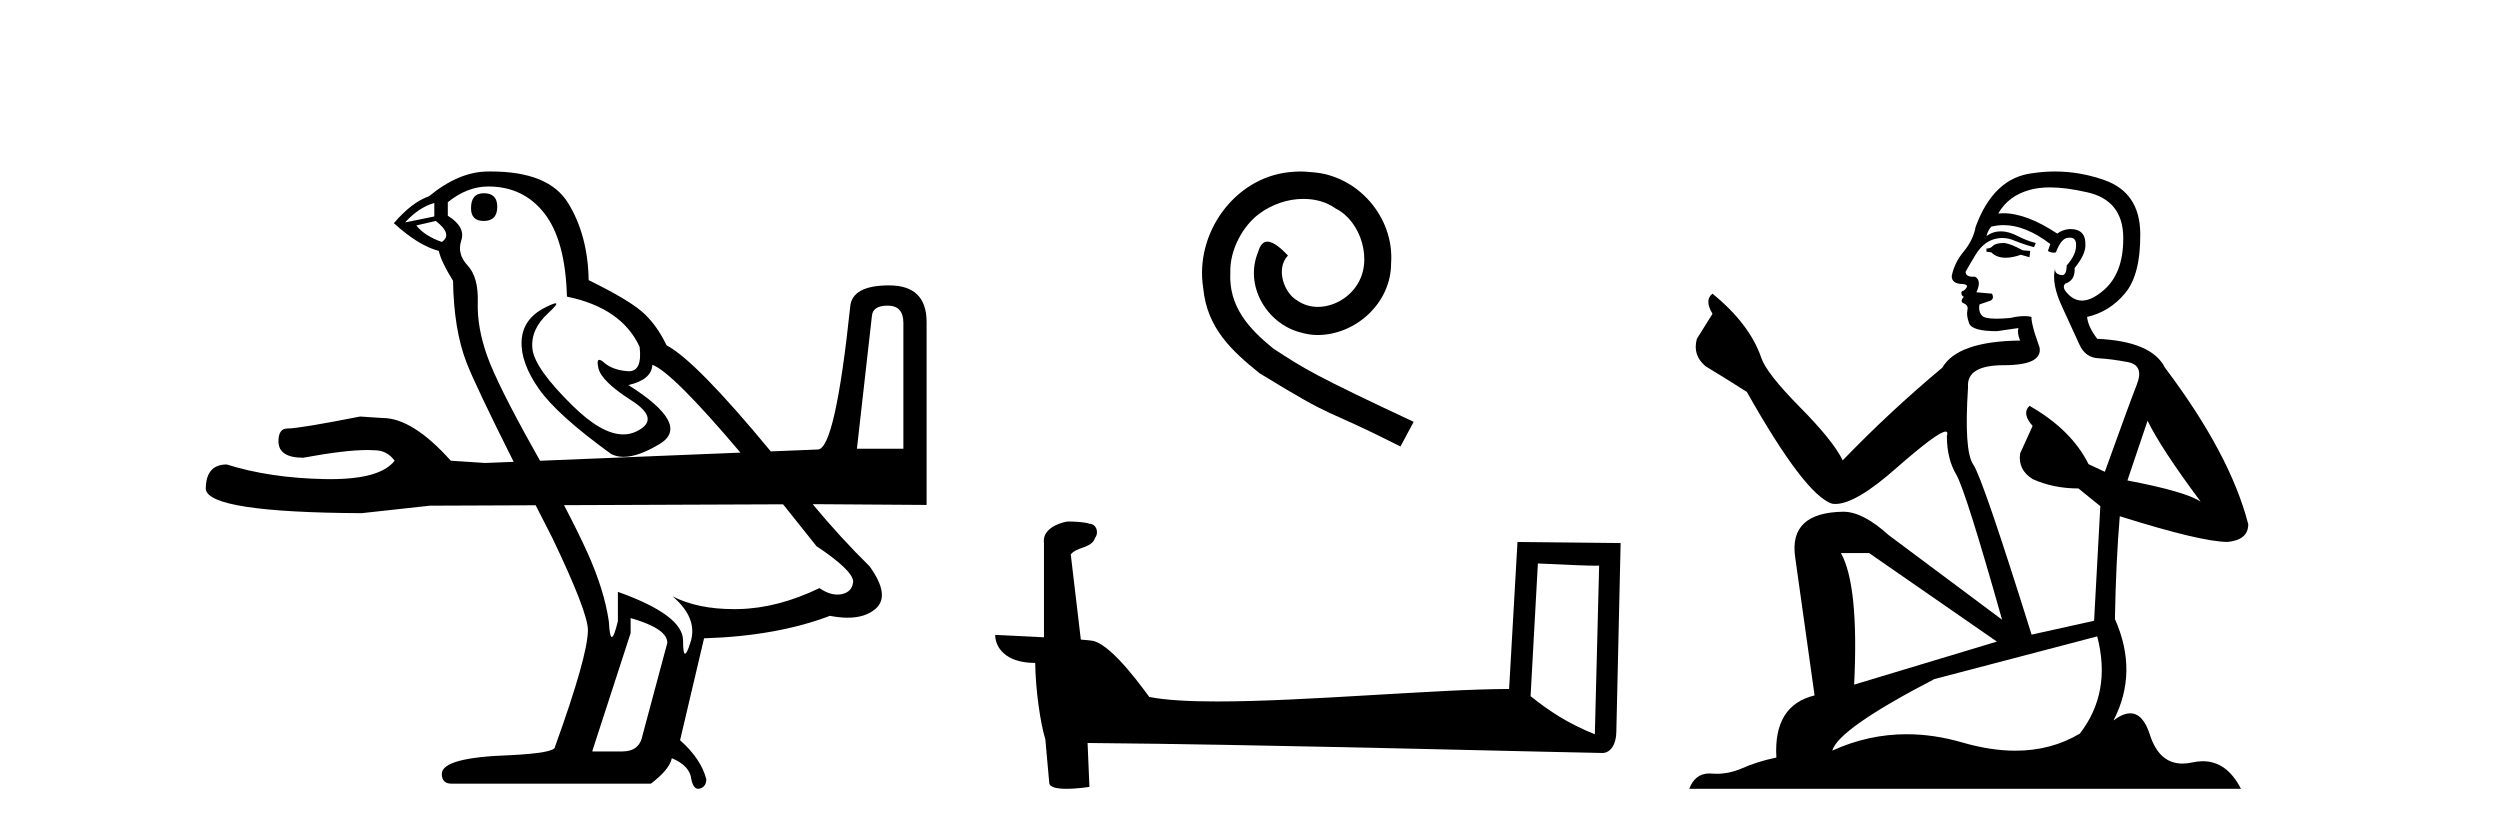 <?xml version='1.0' encoding='UTF-8' standalone='yes'?><svg xmlns='http://www.w3.org/2000/svg' xmlns:xlink='http://www.w3.org/1999/xlink' width='123.0' height='41.0' ><path d='M 23.801 9.507 Q 23.174 9.507 23.174 10.244 Q 23.174 10.871 23.801 10.871 Q 24.465 10.871 24.465 10.17 Q 24.465 9.507 23.801 9.507 ZM 21.368 9.986 L 21.368 10.65 L 19.93 10.944 Q 20.594 10.207 21.368 9.986 ZM 21.442 10.871 Q 22.29 11.534 21.737 11.903 Q 20.889 11.608 20.483 11.092 L 21.442 10.871 ZM 43.672 15.037 Q 44.446 15.037 44.446 15.884 L 44.446 22.078 L 42.16 22.078 L 42.897 15.553 Q 42.934 15.037 43.672 15.037 ZM 24.022 9.175 Q 25.755 9.175 26.787 10.502 Q 27.819 11.829 27.893 14.594 Q 30.584 15.147 31.469 17.064 Q 31.61 18.265 30.94 18.265 Q 30.91 18.265 30.879 18.262 Q 30.142 18.207 29.718 17.838 Q 29.564 17.704 29.485 17.704 Q 29.348 17.704 29.442 18.115 Q 29.589 18.76 31.064 19.7 Q 32.538 20.64 31.303 21.23 Q 31.004 21.373 30.667 21.373 Q 29.612 21.373 28.188 19.976 Q 26.308 18.133 26.197 17.175 Q 26.087 16.216 26.972 15.405 Q 27.498 14.923 27.333 14.923 Q 27.221 14.923 26.787 15.147 Q 25.718 15.7 25.663 16.769 Q 25.608 17.838 26.511 19.129 Q 27.414 20.419 30.068 22.336 Q 30.34 22.477 30.683 22.477 Q 31.412 22.477 32.464 21.838 Q 34.013 20.898 30.916 18.944 Q 32.059 18.686 32.096 17.949 Q 33.07 18.299 36.43 22.269 L 36.43 22.269 L 26.57 22.669 L 26.57 22.669 Q 26.424 22.406 26.271 22.133 Q 24.465 18.907 23.967 17.506 Q 23.469 16.106 23.506 14.871 Q 23.543 13.636 23.009 13.064 Q 22.474 12.493 22.695 11.829 Q 22.916 11.166 22.032 10.613 L 22.032 9.949 Q 22.99 9.175 24.022 9.175 ZM 26.57 22.669 L 26.57 22.669 Q 26.57 22.669 26.57 22.669 L 26.57 22.669 L 26.57 22.669 ZM 38.527 24.812 Q 39.304 25.774 40.169 26.87 Q 41.939 28.05 41.976 28.603 Q 41.939 29.119 41.423 29.23 Q 41.312 29.253 41.198 29.253 Q 40.78 29.253 40.317 28.935 Q 38.252 29.93 36.317 29.967 Q 36.215 29.969 36.115 29.969 Q 34.314 29.969 33.091 29.34 L 33.091 29.34 Q 34.345 30.409 33.976 31.589 Q 33.797 32.161 33.705 32.161 Q 33.607 32.161 33.607 31.515 Q 33.607 30.262 30.4 29.119 L 30.4 30.557 Q 30.213 31.34 30.102 31.34 Q 29.994 31.34 29.958 30.594 Q 29.736 29.045 28.907 27.202 Q 28.466 26.223 27.75 24.854 L 27.75 24.854 L 38.527 24.812 ZM 31.027 30.409 Q 32.833 30.925 32.833 31.626 L 31.617 36.16 Q 31.469 36.971 30.621 36.971 L 29.147 36.971 L 29.147 36.934 L 31.027 31.147 L 31.027 30.409 ZM 24.155 8.437 Q 24.089 8.437 24.022 8.438 Q 22.585 8.438 21.11 9.654 Q 20.262 9.949 19.377 10.981 Q 20.594 12.087 21.589 12.345 Q 21.7 12.861 22.29 13.82 Q 22.327 16.216 22.953 17.838 Q 23.392 18.973 25.272 22.722 L 25.272 22.722 L 23.875 22.778 L 22.179 22.668 Q 20.299 20.566 18.824 20.566 Q 18.271 20.529 17.718 20.493 Q 14.732 21.082 14.142 21.082 Q 13.7 21.082 13.7 21.709 Q 13.7 22.52 14.917 22.52 Q 16.971 22.141 18.077 22.141 Q 18.261 22.141 18.419 22.152 Q 19.046 22.152 19.414 22.668 Q 18.717 23.574 16.257 23.574 Q 16.115 23.574 15.967 23.571 Q 13.258 23.516 11.156 22.852 Q 10.124 22.852 10.124 24.069 Q 10.272 25.211 17.792 25.248 L 21.147 24.88 L 26.354 24.859 L 26.354 24.859 Q 26.734 25.606 27.156 26.428 Q 28.925 30.114 28.925 30.999 Q 28.925 32.253 27.303 36.75 Q 27.303 37.045 25.091 37.156 Q 21.737 37.266 21.737 38.077 Q 21.737 38.557 22.216 38.557 L 32.022 38.557 Q 32.944 37.856 33.054 37.303 Q 33.939 37.672 34.013 38.335 Q 34.108 38.809 34.351 38.809 Q 34.392 38.809 34.437 38.796 Q 34.75 38.704 34.75 38.335 Q 34.492 37.34 33.46 36.418 L 34.64 31.405 Q 38.215 31.294 40.833 30.299 Q 41.307 30.391 41.705 30.391 Q 42.576 30.391 43.082 29.949 Q 43.819 29.303 42.787 27.866 Q 41.34 26.443 39.985 24.807 L 39.985 24.807 L 40.206 24.806 L 45.589 24.843 L 45.589 15.848 Q 45.589 14.041 43.745 14.041 Q 41.902 14.041 41.828 15.11 Q 41.091 22.078 40.243 22.115 L 37.923 22.209 L 37.923 22.209 Q 34.233 17.743 32.796 16.99 Q 32.28 15.921 31.561 15.313 Q 30.842 14.705 28.962 13.783 Q 28.925 11.571 27.949 9.986 Q 26.994 8.437 24.155 8.437 Z' style='fill:#000000;stroke:none' /><path d='M 63.983 8.437 C 63.795 8.437 63.607 8.454 63.419 8.471 C 60.703 8.761 58.772 11.512 59.199 14.177 C 59.387 16.158 60.617 17.269 61.967 18.362 C 65.981 20.822 64.854 19.917 68.903 21.967 L 69.552 20.754 C 64.734 18.499 64.154 18.14 62.65 17.149 C 61.42 16.158 60.447 15.065 60.532 13.408 C 60.498 12.263 61.181 11.085 61.95 10.521 C 62.565 10.06 63.351 9.786 64.119 9.786 C 64.7 9.786 65.247 9.923 65.725 10.265 C 66.938 10.863 67.604 12.844 66.716 14.091 C 66.306 14.689 65.571 15.099 64.837 15.099 C 64.478 15.099 64.119 14.997 63.812 14.775 C 63.197 14.433 62.736 13.237 63.368 12.571 C 63.077 12.263 62.667 11.888 62.36 11.888 C 62.155 11.888 62.001 12.041 61.899 12.4 C 61.215 14.04 62.309 15.902 63.949 16.346 C 64.239 16.432 64.529 16.483 64.82 16.483 C 66.699 16.483 68.441 14.911 68.441 12.964 C 68.612 10.692 66.801 8.608 64.529 8.471 C 64.359 8.454 64.171 8.437 63.983 8.437 Z' style='fill:#000000;stroke:none' /><path d='M 75.664 27.723 C 77.253 27.8 78.131 27.832 78.507 27.832 C 78.585 27.832 78.641 27.831 78.678 27.828 L 78.678 27.828 L 78.466 36.128 C 77.102 35.572 76.261 35.009 75.304 34.253 L 75.664 27.723 ZM 52.59 25.659 C 52.544 25.659 52.511 25.66 52.496 25.661 C 51.971 25.758 51.272 26.078 51.363 26.723 C 51.363 28.267 51.363 29.811 51.363 31.355 C 50.334 31.301 49.277 31.253 48.963 31.238 L 48.963 31.238 C 48.963 31.82 49.434 32.616 50.932 32.616 C 50.949 33.929 51.178 35.537 51.425 36.358 C 51.426 36.357 51.428 36.356 51.429 36.355 L 51.622 38.506 C 51.622 38.744 52.03 38.809 52.475 38.809 C 53.01 38.809 53.6 38.715 53.6 38.715 L 53.509 36.555 L 53.509 36.555 C 61.943 36.621 78.037 37.047 78.836 37.047 C 79.248 37.047 79.524 36.605 79.524 35.989 L 79.735 26.718 L 74.66 26.665 L 74.248 33.897 C 70.57 33.908 64.215 34.512 59.896 34.512 C 58.523 34.512 57.356 34.451 56.545 34.29 C 56.381 34.093 54.796 31.783 53.788 31.533 C 53.709 31.513 53.472 31.491 53.177 31.468 C 53.012 30.07 52.847 28.673 52.681 27.276 C 52.998 26.887 53.699 26.993 53.885 26.454 C 54.075 26.201 53.946 25.779 53.601 25.769 C 53.381 25.682 52.822 25.659 52.59 25.659 Z' style='fill:#000000;stroke:none' /><path d='M 98.621 11.955 Q 98.194 11.955 98.058 12.091 Q 97.938 12.228 97.733 12.228 L 97.733 12.382 L 97.972 12.416 Q 98.237 12.681 98.677 12.681 Q 99.003 12.681 99.424 12.535 L 99.851 12.655 L 99.886 12.348 L 99.51 12.313 Q 98.963 12.006 98.621 11.955 ZM 100.859 9.22 Q 101.647 9.22 102.687 9.46 Q 104.447 9.853 104.464 11.681 Q 104.481 13.492 103.439 14.329 Q 102.888 14.788 102.435 14.788 Q 102.047 14.788 101.731 14.449 Q 101.423 14.141 101.611 13.953 Q 102.106 13.8 102.072 13.185 Q 102.602 12.535 102.602 12.074 Q 102.635 11.27 101.863 11.27 Q 101.832 11.27 101.799 11.271 Q 101.457 11.305 101.218 11.493 Q 99.707 10.491 98.557 10.491 Q 98.434 10.491 98.314 10.503 L 98.314 10.503 Q 98.809 9.631 99.869 9.341 Q 100.301 9.22 100.859 9.22 ZM 105.66 20.701 Q 106.326 22.068 108.273 24.682 Q 107.539 24.186 104.669 23.639 L 105.66 20.701 ZM 98.576 11.076 Q 99.654 11.076 100.876 12.006 L 100.757 12.348 Q 100.9 12.431 101.035 12.431 Q 101.093 12.431 101.15 12.416 Q 101.423 11.698 101.765 11.698 Q 101.806 11.693 101.842 11.693 Q 102.171 11.693 102.141 12.108 Q 102.141 12.535 101.679 13.065 Q 101.679 13.538 101.449 13.538 Q 101.413 13.538 101.372 13.526 Q 101.064 13.458 101.116 13.185 L 101.116 13.185 Q 100.911 13.953 101.474 15.132 Q 102.021 16.328 102.311 16.96 Q 102.602 17.592 103.234 17.626 Q 103.866 17.66 104.686 17.814 Q 105.506 17.968 105.13 18.925 Q 104.754 19.881 103.558 23.212 L 102.756 22.837 Q 101.918 21.145 99.851 19.967 L 99.851 19.967 Q 99.459 20.342 100.005 20.957 L 99.39 22.307 Q 99.271 23.11 100.005 23.571 Q 101.03 24.032 102.26 24.032 L 103.336 24.904 L 103.029 30.541 L 99.954 31.224 Q 97.545 23.52 97.084 22.854 Q 96.623 22.187 96.828 19.044 Q 96.742 17.968 98.587 17.968 Q 100.501 17.968 100.347 17.097 L 100.108 16.396 Q 99.92 15.747 99.954 15.593 Q 99.804 15.552 99.604 15.552 Q 99.305 15.552 98.895 15.645 Q 98.508 15.679 98.227 15.679 Q 97.665 15.679 97.528 15.542 Q 97.323 15.337 97.391 14.978 L 97.938 14.79 Q 98.126 14.688 98.006 14.449 L 97.238 14.38 Q 97.511 13.8 97.169 13.612 Q 97.118 13.615 97.073 13.615 Q 96.708 13.615 96.708 13.373 Q 96.828 13.15 97.186 12.553 Q 97.545 11.955 98.058 11.784 Q 98.288 11.71 98.515 11.71 Q 98.81 11.71 99.1 11.835 Q 99.612 12.04 100.073 12.16 L 100.159 11.955 Q 99.732 11.852 99.271 11.613 Q 98.826 11.382 98.442 11.382 Q 98.058 11.382 97.733 11.613 Q 97.819 11.305 97.972 11.152 Q 98.268 11.076 98.576 11.076 ZM 91.959 27.21 L 98.246 31.566 L 91.224 33.684 Q 91.464 28.816 90.575 27.21 ZM 103.183 31.31 Q 103.9 34.06 102.328 36.093 Q 100.921 36.934 99.159 36.934 Q 97.949 36.934 96.571 36.537 Q 95.16 36.124 93.808 36.124 Q 91.92 36.124 90.148 36.93 Q 90.456 35.854 95.171 33.411 L 103.183 31.31 ZM 101.104 8.437 Q 100.557 8.437 100.005 8.521 Q 98.092 8.743 97.204 11.152 Q 97.084 11.801 96.623 12.365 Q 96.161 12.911 96.025 13.578 Q 96.025 13.953 96.503 13.97 Q 96.981 13.988 96.623 14.295 Q 96.469 14.329 96.503 14.449 Q 96.52 14.568 96.623 14.603 Q 96.401 14.842 96.623 14.927 Q 96.862 15.03 96.794 15.269 Q 96.742 15.525 96.879 15.901 Q 97.016 16.294 98.246 16.294 L 99.305 16.14 L 99.305 16.14 Q 99.236 16.396 99.39 16.755 Q 96.315 16.789 95.564 18.087 Q 92.984 20.24 90.661 22.649 Q 90.199 21.692 88.559 20.035 Q 86.937 18.395 86.663 17.626 Q 86.099 15.952 84.255 14.449 Q 83.845 14.756 84.255 15.44 L 83.486 16.67 Q 83.264 17.472 83.913 18.019 Q 84.904 18.617 85.946 19.283 Q 88.816 24.374 90.148 24.784 Q 90.222 24.795 90.302 24.795 Q 91.316 24.795 93.343 22.99 Q 95.351 21.235 95.725 21.235 Q 95.857 21.235 95.786 21.453 Q 95.786 22.563 96.247 23.349 Q 96.708 24.135 98.502 30.49 L 92.916 26.322 Q 91.652 25.177 90.695 25.177 Q 88.013 25.211 88.32 27.398 L 89.277 34.214 Q 87.244 34.709 87.398 37.272 Q 86.475 37.46 85.707 37.801 Q 85.086 38.07 84.453 38.07 Q 84.32 38.07 84.186 38.058 Q 84.14 38.055 84.096 38.055 Q 83.399 38.055 83.11 38.809 L 110.255 38.809 Q 109.562 37.452 108.378 37.452 Q 108.131 37.452 107.863 37.511 Q 107.605 37.568 107.375 37.568 Q 106.234 37.568 105.779 36.161 Q 105.442 35.096 104.808 35.096 Q 104.445 35.096 103.986 35.444 Q 105.216 33.069 104.054 30.456 Q 104.105 27.62 104.293 25.399 Q 108.308 26.663 109.606 26.663 Q 110.614 26.561 110.614 25.792 Q 109.725 22.341 106.514 18.087 Q 105.865 16.789 103.183 16.67 Q 102.721 16.055 102.687 15.593 Q 103.798 15.337 104.549 14.432 Q 105.318 13.526 105.301 11.493 Q 105.284 9.478 103.541 8.863 Q 102.335 8.437 101.104 8.437 Z' style='fill:#000000;stroke:none' /></svg>